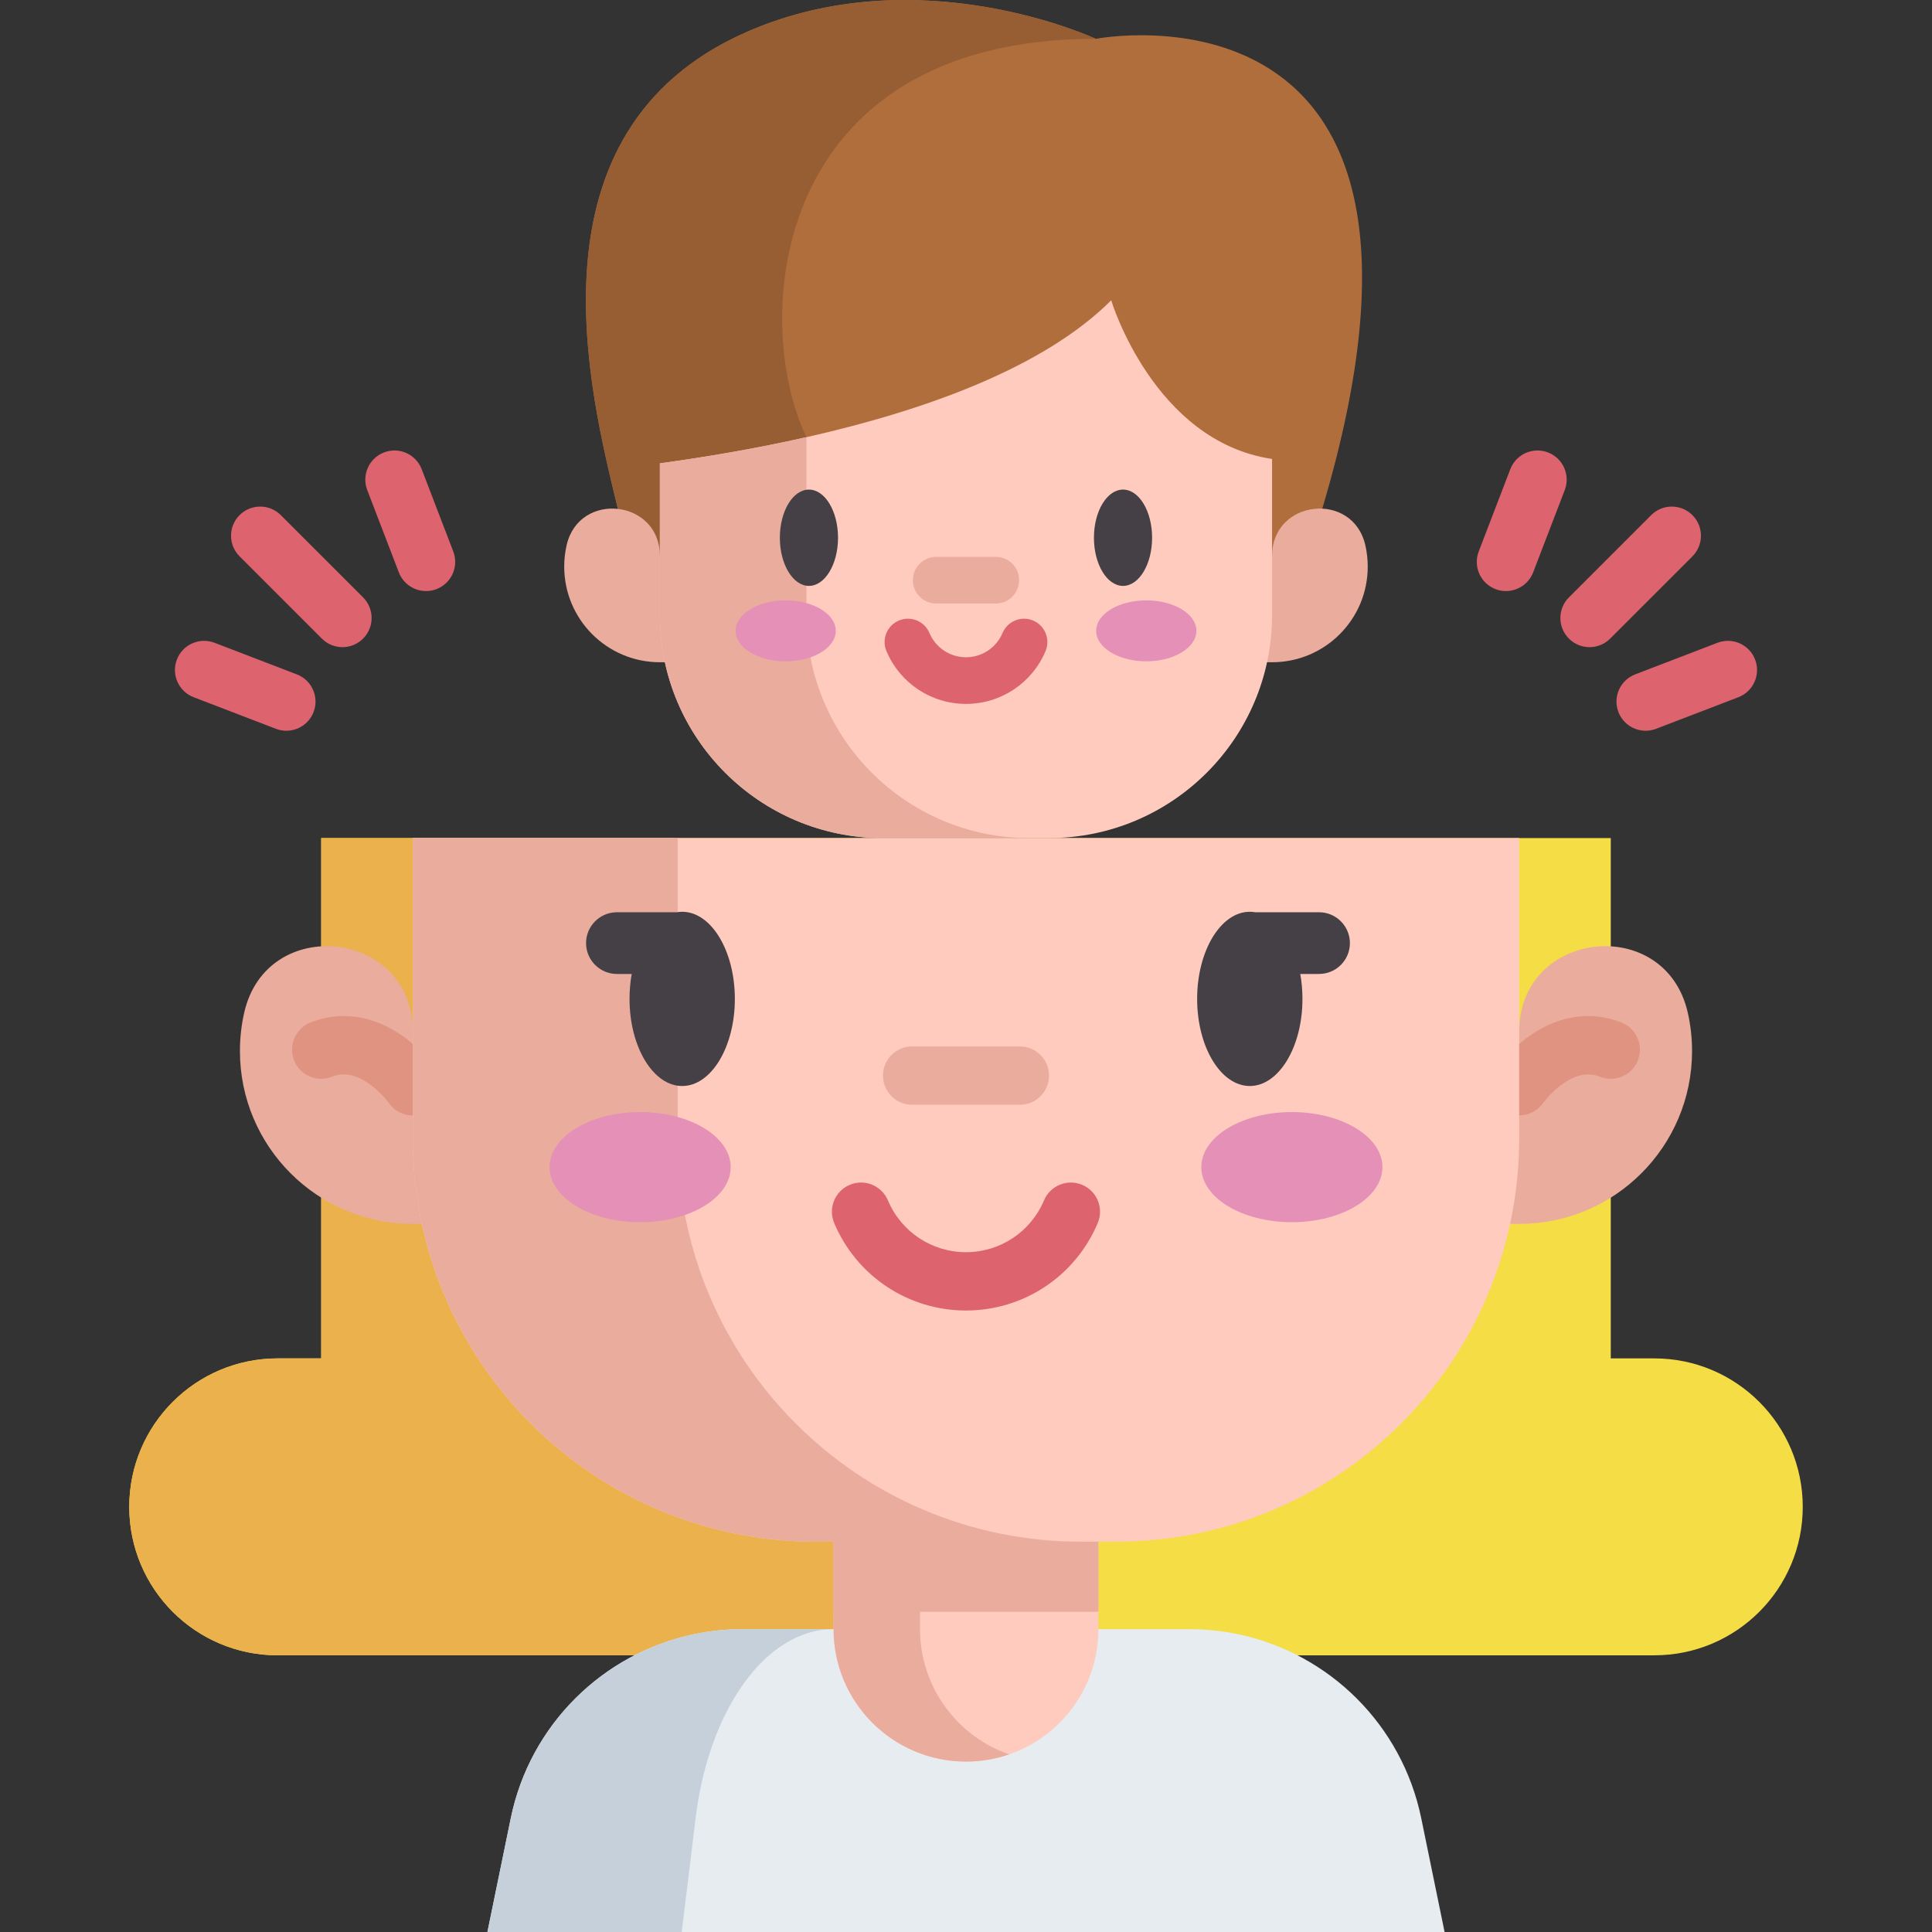 <svg xmlns="http://www.w3.org/2000/svg" id="Capa_1" height="512" viewBox="0 0 512 512" width="512"><rect x="0" y="0" width="512" height="512" fill="#333333" stroke="none"/><g><g><path d="m477.748 399.331c0 21.731-17.613 39.344-39.344 39.344h-364.818c-10.866 0-20.696-4.403-27.814-11.52-7.117-7.128-11.52-16.958-11.52-27.824 0-21.721 17.613-39.344 39.334-39.344h11.541v-137.885h341.745v137.885h11.531c10.866 0 20.697 4.403 27.824 11.531 7.118 7.117 11.521 16.958 11.521 27.813z" fill="#f4dd45"></path><path d="m289.737 438.676h-216.14c-10.866 0-20.696-4.403-27.824-11.52-7.117-7.128-11.52-16.958-11.52-27.824 0-21.721 17.613-39.344 39.344-39.344h11.531v-137.886h92.933v72.607z" fill="#eab14d"></path><path d="m382.831 512h-253.658l6.188-30.137c5.09-24.815 24.424-43.674 48.415-48.753 4.213-.898 8.574-1.362 13.03-1.362h118.392c4.445 0 8.807.465 13.02 1.362 23.991 5.079 43.336 23.938 48.426 48.753z" fill="#e7ecf1"></path><path d="m220.834 431.749c-2.64 0-5.227.465-7.729 1.362-14.255 5.079-25.733 23.938-28.764 48.753l-3.675 30.136h-51.498l6.188-30.137c5.09-24.815 24.424-43.674 48.415-48.753 4.213-.898 8.574-1.362 13.03-1.362h24.033z" fill="#c6d0da"></path><path d="m291.091 373.144v58.605c0 19.376-15.712 35.089-35.089 35.089-19.387 0-35.099-15.712-35.099-35.089v-58.605z" fill="#ffcbbe"></path><path d="m267.461 464.924c-3.59 1.235-7.444 1.911-11.457 1.911-19.387 0-35.1-15.712-35.1-35.089v-58.605h22.914v58.605c.001 15.375 9.884 28.437 23.643 33.178z" fill="#eaac9d"></path><path d="m109.397 324.345c-25.302 0-45.813-20.511-45.813-45.813 0-3.482.389-6.874 1.125-10.134 5.943-26.321 44.688-22.004 44.688 4.98h293.203c0-26.984 38.745-31.301 44.688-4.98.736 3.26 1.125 6.651 1.125 10.134 0 25.302-20.511 45.813-45.813 45.813" fill="#eaac9d"></path><path d="m109.404 295.613c-2.428 0-4.816-1.141-6.32-3.273-.171-.235-7.405-10.102-15.066-7.009-3.957 1.596-8.459-.317-10.056-4.275-1.596-3.957.318-8.459 4.275-10.056 8.035-3.241 16.786-1.935 24.635 3.677 5.291 3.782 8.512 8.287 8.861 8.788 2.443 3.499 1.586 8.315-1.913 10.758-1.347.938-2.889 1.39-4.416 1.39z" fill="#df9380"></path><path d="m402.594 295.588c-1.538 0-3.09-.457-4.439-1.41-3.471-2.452-4.323-7.228-1.891-10.713.35-.501 3.57-5.006 8.861-8.788 7.85-5.612 16.599-6.918 24.635-3.677 3.957 1.597 5.871 6.099 4.275 10.056s-6.099 5.87-10.056 4.275c-7.712-3.116-14.996 6.911-15.069 7.013-1.51 2.112-3.896 3.244-6.316 3.244z" fill="#df9380"></path><path d="m220.902 373.144h70.188v53.99h-70.188z" fill="#eaac9d"></path><path d="m402.597 222.102v79.608c0 59.006-47.834 106.851-106.851 106.851h-79.502c-59.006 0-106.851-47.834-106.851-106.851v-79.608z" fill="#ffcbbe"></path><path d="m179.592 222.102v79.607c0 59.006 47.834 106.851 106.851 106.851h-70.199c-59.006 0-106.851-47.834-106.851-106.851v-79.607z" fill="#eaac9d"></path><path d="m255.991 347.299c-15.277 0-28.984-9.1-34.922-23.182-1.658-3.932.186-8.464 4.117-10.121 3.935-1.659 8.463.186 10.121 4.117 3.518 8.343 11.636 13.733 20.684 13.733s17.166-5.39 20.683-13.733c1.657-3.931 6.191-5.776 10.121-4.118 3.932 1.658 5.776 6.189 4.118 10.121-5.936 14.084-19.645 23.183-34.922 23.183z" fill="#dd636e"></path><g fill="#e490b7"><ellipse cx="342.355" cy="309.303" rx="23.998" ry="14.592"></ellipse><ellipse cx="169.643" cy="309.303" rx="23.998" ry="14.592"></ellipse></g><path d="m270.275 292.773h-28.552c-4.267 0-7.726-3.459-7.726-7.726s3.459-7.726 7.726-7.726h28.552c4.267 0 7.726 3.459 7.726 7.726s-3.459 7.726-7.726 7.726z" fill="#eaac9d"></path><g fill="#454045"><path d="m180.788 241.63c-.483 0-.981.044-1.436.127h-15.863c-4.509 0-8.177 3.668-8.177 8.177s3.668 8.177 8.177 8.177h3.924c-.385 2.142-.58 4.363-.58 6.606 0 12.73 6.26 23.087 13.955 23.087s13.955-10.357 13.955-23.087c0-12.731-6.26-23.087-13.955-23.087z"></path><path d="m349.564 241.757-16.875.004c-.499-.087-.996-.131-1.48-.131-7.695 0-13.955 10.357-13.955 23.087s6.26 23.087 13.955 23.087 13.956-10.357 13.956-23.087c0-2.241-.195-4.462-.581-6.606h4.98c4.509 0 8.177-3.668 8.177-8.177s-3.668-8.177-8.177-8.177z"></path></g><g><path d="m350.417 134.796-13.304 28.181-173.367-28.117c-7.415-30.722-25.487-100.09 33.971-126.319 45.756-20.187 92.681 1.747 92.681 1.747s103.141-20.042 60.019 124.508z" fill="#b16e3d"></path><path d="m213.715 115.859-38.844 47.118-11.125-28.116c-7.415-30.722-25.487-100.09 33.971-126.319 45.756-20.187 92.681 1.747 92.681 1.747-86.271-.001-91.518 74.614-76.683 105.57z" fill="#985e33"></path><path d="m174.874 175.502c-14.001 0-25.35-11.35-25.35-25.35 0-1.927.215-3.804.622-5.607 3.289-14.565 24.728-12.176 24.728 2.755h162.242c0-14.931 21.439-17.32 24.728-2.755.407 1.804.622 3.68.622 5.607 0 14.001-11.35 25.35-25.35 25.35" fill="#eaac9d"></path><path d="m337.113 121.626v41.351c0 32.651-26.469 59.125-59.125 59.125h-43.992c-32.651 0-59.125-26.475-59.125-59.125v-40.188c12.457-1.7 25.709-3.962 38.844-6.93 31.844-7.187 63.04-18.551 80.762-36.273 0-.001 11.242 37.377 42.636 42.04z" fill="#ffcbbe"></path><path d="m272.84 222.102h-38.844c-32.651 0-59.125-26.475-59.125-59.125v-40.188c12.457-1.7 25.709-3.962 38.844-6.93v47.118c0 32.65 26.469 59.125 59.125 59.125z" fill="#eaac9d"></path><g fill="#454045"><path d="m214.377 129.746c-4.251 0-7.708 5.725-7.708 12.762s3.458 12.761 7.708 12.761c4.251 0 7.709-5.724 7.709-12.761s-3.458-12.762-7.709-12.762z"></path><path d="m297.612 129.746c-4.25 0-7.708 5.725-7.708 12.762s3.458 12.761 7.708 12.761c4.251 0 7.708-5.724 7.708-12.761s-3.457-12.762-7.708-12.762z"></path></g><path d="m255.997 186.541c-9.222 0-17.496-5.493-21.081-13.993-1.326-3.145.149-6.771 3.294-8.097 3.145-1.325 6.771.148 8.097 3.294 1.648 3.908 5.451 6.434 9.689 6.434s8.041-2.525 9.689-6.434c1.326-3.146 4.951-4.62 8.097-3.295 3.146 1.326 4.621 4.951 3.295 8.097-3.584 8.501-11.858 13.994-21.08 13.994z" fill="#dd636e"></path><g fill="#e490b7"><ellipse cx="303.779" cy="167.179" rx="13.279" ry="8.074"></ellipse><ellipse cx="208.211" cy="167.179" rx="13.279" ry="8.074"></ellipse></g><path d="m263.895 159.938h-15.799c-3.413 0-6.181-2.768-6.181-6.181s2.768-6.181 6.181-6.181h15.799c3.413 0 6.181 2.768 6.181 6.181s-2.768 6.181-6.181 6.181z" fill="#eaac9d"></path></g></g><g fill="#dd636e"><g><path d="m90.755 171.503c-1.977 0-3.955-.755-5.463-2.263l-21.801-21.801c-3.018-3.017-3.018-7.909 0-10.927 3.017-3.017 7.909-3.017 10.927 0l21.801 21.801c3.018 3.017 3.018 7.909 0 10.927-1.509 1.508-3.486 2.263-5.464 2.263z"></path><g><path d="m112.908 156.638c-3.106 0-6.035-1.886-7.215-4.96l-8.368-21.801c-1.529-3.984.461-8.453 4.445-9.982 3.983-1.529 8.453.461 9.982 4.445l8.368 21.801c1.529 3.983-.461 8.453-4.445 9.982-.91.35-1.846.515-2.767.515z"></path><path d="m75.887 193.656c-.921 0-1.856-.165-2.767-.515l-21.801-8.368c-3.984-1.529-5.974-5.998-4.445-9.982 1.529-3.983 5.996-5.974 9.982-4.445l21.801 8.368c3.984 1.529 5.974 5.998 4.445 9.982-1.18 3.074-4.109 4.96-7.215 4.96z"></path></g></g><g><path d="m421.243 171.503c-1.977 0-3.955-.755-5.463-2.263-3.018-3.017-3.018-7.909 0-10.927l21.801-21.801c3.017-3.017 7.909-3.017 10.927 0s3.018 7.909 0 10.927l-21.801 21.801c-1.509 1.508-3.487 2.263-5.464 2.263z"></path><g><path d="m399.09 156.638c-.921 0-1.856-.165-2.767-.515-3.984-1.529-5.974-5.999-4.445-9.982l8.368-21.801c1.529-3.984 5.999-5.973 9.982-4.445 3.984 1.529 5.974 5.998 4.445 9.982l-8.368 21.801c-1.18 3.073-4.11 4.96-7.215 4.96z"></path><path d="m436.111 193.656c-3.106 0-6.035-1.887-7.215-4.96-1.529-3.984.461-8.453 4.445-9.982l21.801-8.368c3.983-1.53 8.453.461 9.982 4.445s-.461 8.453-4.445 9.982l-21.801 8.368c-.91.35-1.846.515-2.767.515z"></path></g></g></g></g></svg>